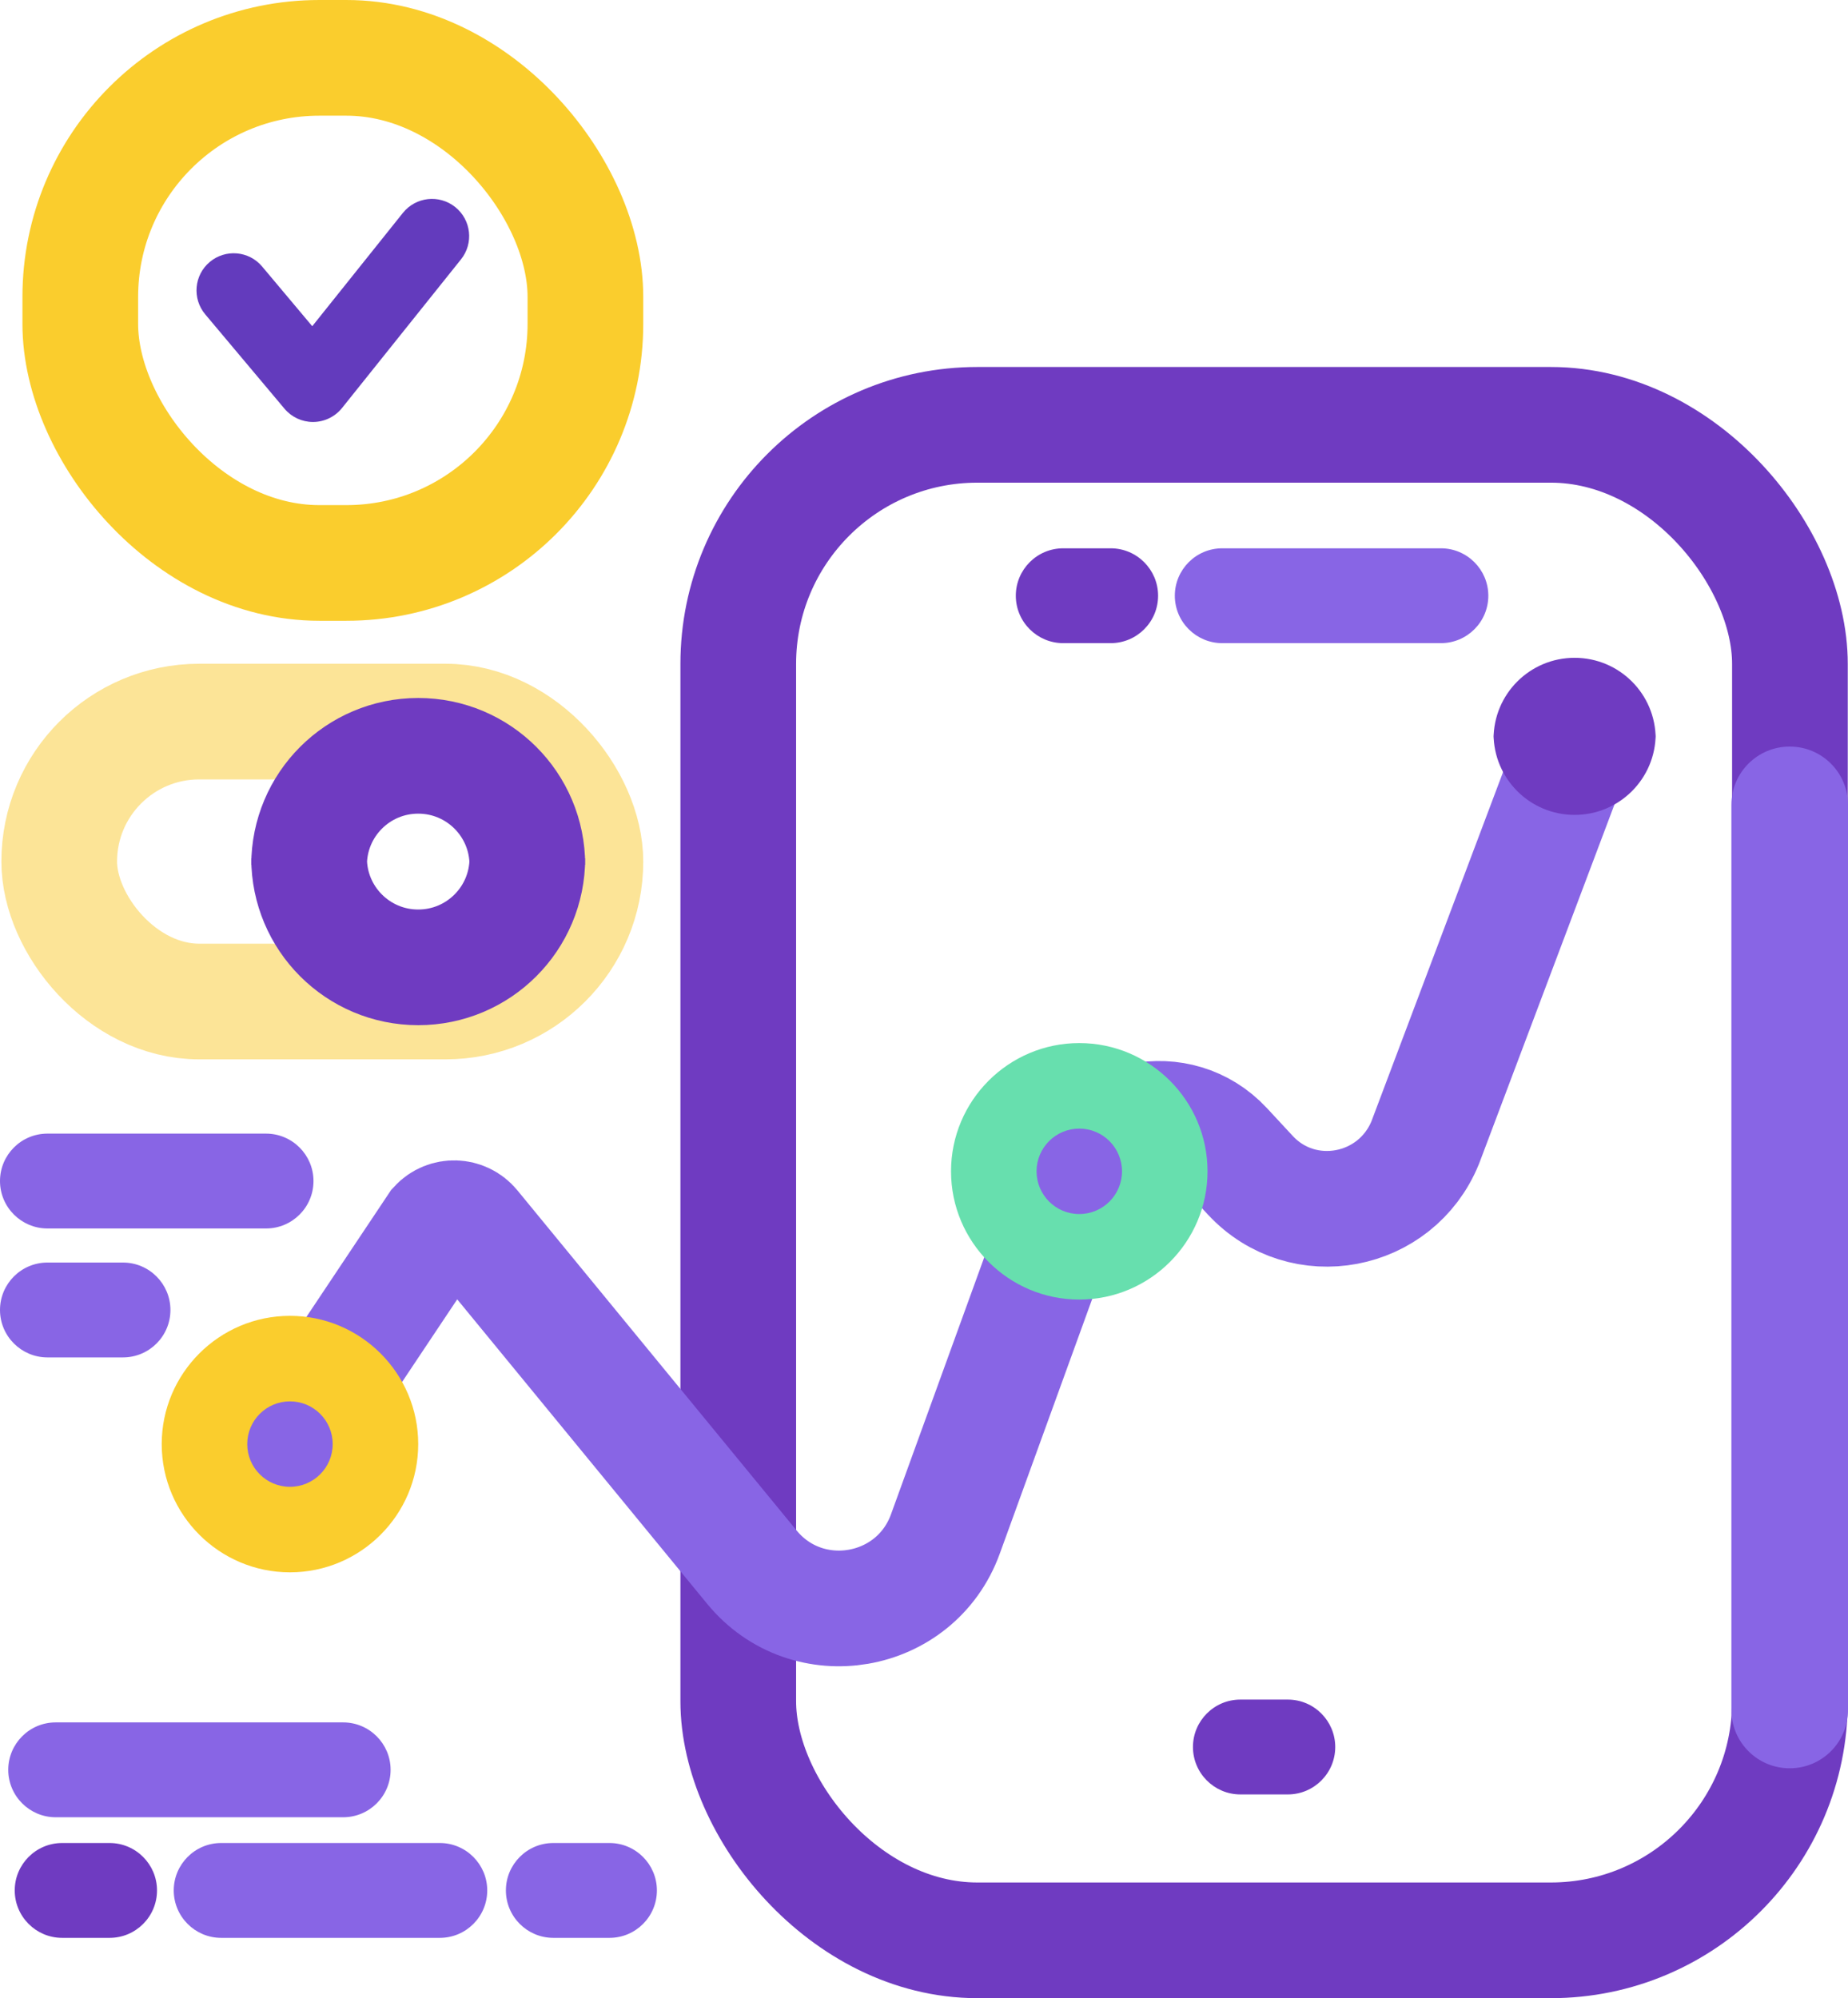 <?xml version="1.0" encoding="UTF-8"?>
<svg xmlns="http://www.w3.org/2000/svg" id="Layer_2" viewBox="0 0 239.63 259.11">
  <defs>
    <style>.cls-1{stroke:#facd2d;}.cls-1,.cls-2,.cls-3,.cls-4{fill:none;stroke-miterlimit:10;stroke-width:15px;}.cls-2{stroke:#8865e5;stroke-linecap:round;}.cls-5{fill:#8865e5;}.cls-3{stroke:#6f3bc1;}.cls-6{fill:#6f3bc1;}.cls-7{fill:#8865e5;}.cls-8{fill:#facd2d;}.cls-9{fill:#633bbd;}.cls-4{stroke:#fce497;}.cls-10{fill:#67dfae;}</style>
  </defs>
  <g id="Layer_1-2">
    <path class="cls-6" d="M8.06,251.29h6.15c3.4,0,6.15-2.76,6.15-6.15s-2.76-6.15-6.15-6.15h-6.15c-3.4,0-6.15,2.76-6.15,6.15s2.76,6.15,6.15,6.15Z"></path>
    <path class="cls-5" d="M28.68,251.29h28.35c3.4,0,6.15-2.76,6.15-6.15s-2.76-6.15-6.15-6.15h-28.35c-3.4,0-6.15,2.76-6.15,6.15s2.76,6.15,6.15,6.15Z"></path>
    <path class="cls-5" d="M7.22,235.65h37.28c3.4,0,6.15-2.76,6.15-6.15s-2.76-6.15-6.15-6.15H7.22c-3.4,0-6.15,2.76-6.15,6.15s2.76,6.15,6.15,6.15Z"></path>
    <path class="cls-5" d="M71.75,251.29h7.28c3.4,0,6.15-2.76,6.15-6.15s-2.76-6.15-6.15-6.15h-7.28c-3.4,0-6.15,2.76-6.15,6.15s2.76,6.15,6.15,6.15Z"></path>
    <rect class="cls-3" x="95.73" y="55.09" width="136.37" height="196.52" rx="31" ry="31"></rect>
    <path class="cls-7" d="M232.07,96.81c-4.18,0-7.56,3.38-7.56,7.56v117.37c0,4.18,3.38,7.56,7.56,7.56s7.56-3.38,7.56-7.56v-117.37c0-4.18-3.38-7.56-7.56-7.56Z"></path>
    <path class="cls-2" d="M34.63,191.93l22-32.97c1.27-1.38,3.47-1.3,4.66.15l36.2,44.1c7.2,8.78,21.23,6.38,25.1-4.3l16.75-46.16c2.97-8.17,13.53-10.32,19.45-3.95l3.34,3.6c6.82,7.34,18.89,5.04,22.68-4.24l19.87-52.72"></path>
    <path class="cls-6" d="M160.84,232.69h6.15c3.4,0,6.15-2.76,6.15-6.15s-2.76-6.15-6.15-6.15h-6.15c-3.4,0-6.15,2.76-6.15,6.15s2.76,6.15,6.15,6.15Z"></path>
    <path class="cls-8" d="M37.6,170.63c-9.17,0-16.63,7.46-16.63,16.63s7.46,16.63,16.63,16.63,16.63-7.46,16.63-16.63-7.46-16.63-16.63-16.63ZM37.6,192.8c-3.06,0-5.54-2.48-5.54-5.54s2.48-5.54,5.54-5.54,5.54,2.48,5.54,5.54-2.48,5.54-5.54,5.54Z"></path>
    <path class="cls-10" d="M139.95,135.26c-9.17,0-16.63,7.46-16.63,16.63s7.46,16.63,16.63,16.63,16.63-7.46,16.63-16.63-7.46-16.63-16.63-16.63ZM139.95,157.43c-3.06,0-5.54-2.48-5.54-5.54s2.48-5.54,5.54-5.54,5.54,2.48,5.54,5.54-2.48,5.54-5.54,5.54Z"></path>
    <path class="cls-6" d="M204.18,85.3c-5.81,0-10.51,4.7-10.51,10.51v-.65c0,5.81,4.7,10.51,10.51,10.51,5.81,0,10.51-4.7,10.51-10.51v.65c0-5.81-4.7-10.51-10.51-10.51Z"></path>
    <path class="cls-6" d="M137.87,83.4h6.15c3.4,0,6.15-2.76,6.15-6.15s-2.76-6.15-6.15-6.15h-6.15c-3.4,0-6.15,2.76-6.15,6.15s2.76,6.15,6.15,6.15Z"></path>
    <path class="cls-5" d="M158.49,83.4h28.35c3.4,0,6.15-2.76,6.15-6.15s-2.76-6.15-6.15-6.15h-28.35c-3.4,0-6.15,2.76-6.15,6.15s2.76,6.15,6.15,6.15Z"></path>
    <rect class="cls-1" x="10.41" y="7.5" width="65.5" height="65.5" rx="31" ry="31"></rect>
    <rect class="cls-4" x="7.68" y="93.57" width="68.23" height="36.3" rx="18.15" ry="18.15"></rect>
    <path class="cls-5" d="M6.15,159.3h28.35c3.4,0,6.15-2.76,6.15-6.15s-2.76-6.15-6.15-6.15H6.15c-3.4,0-6.15,2.76-6.15,6.15s2.76,6.15,6.15,6.15Z"></path>
    <path class="cls-5" d="M6.15,176.02h9.8c3.4,0,6.15-2.76,6.15-6.15s-2.76-6.15-6.15-6.15H6.15c-3.4,0-6.15,2.76-6.15,6.15s2.76,6.15,6.15,6.15Z"></path>
    <path class="cls-9" d="M52.24,27.61l-11.75,14.69-6.5-7.74c-1.71-2.04-4.75-2.3-6.79-.59s-2.3,4.75-.59,6.79l10.28,12.24c.92,1.09,2.27,1.72,3.69,1.72h.06c1.44-.02,2.8-.68,3.71-1.81l15.43-19.28c1.66-2.08,1.33-5.11-.75-6.78-2.08-1.66-5.11-1.33-6.78.75h-.01Z"></path>
    <path class="cls-3" d="M54.23,125.44c7.82,0,14.15-6.33,14.15-14.15v.87c0-7.82-6.33-14.15-14.15-14.15-7.82,0-14.15,6.33-14.15,14.15v-.87c0,7.82,6.33,14.15,14.15,14.15Z"></path>
  </g>
</svg>
